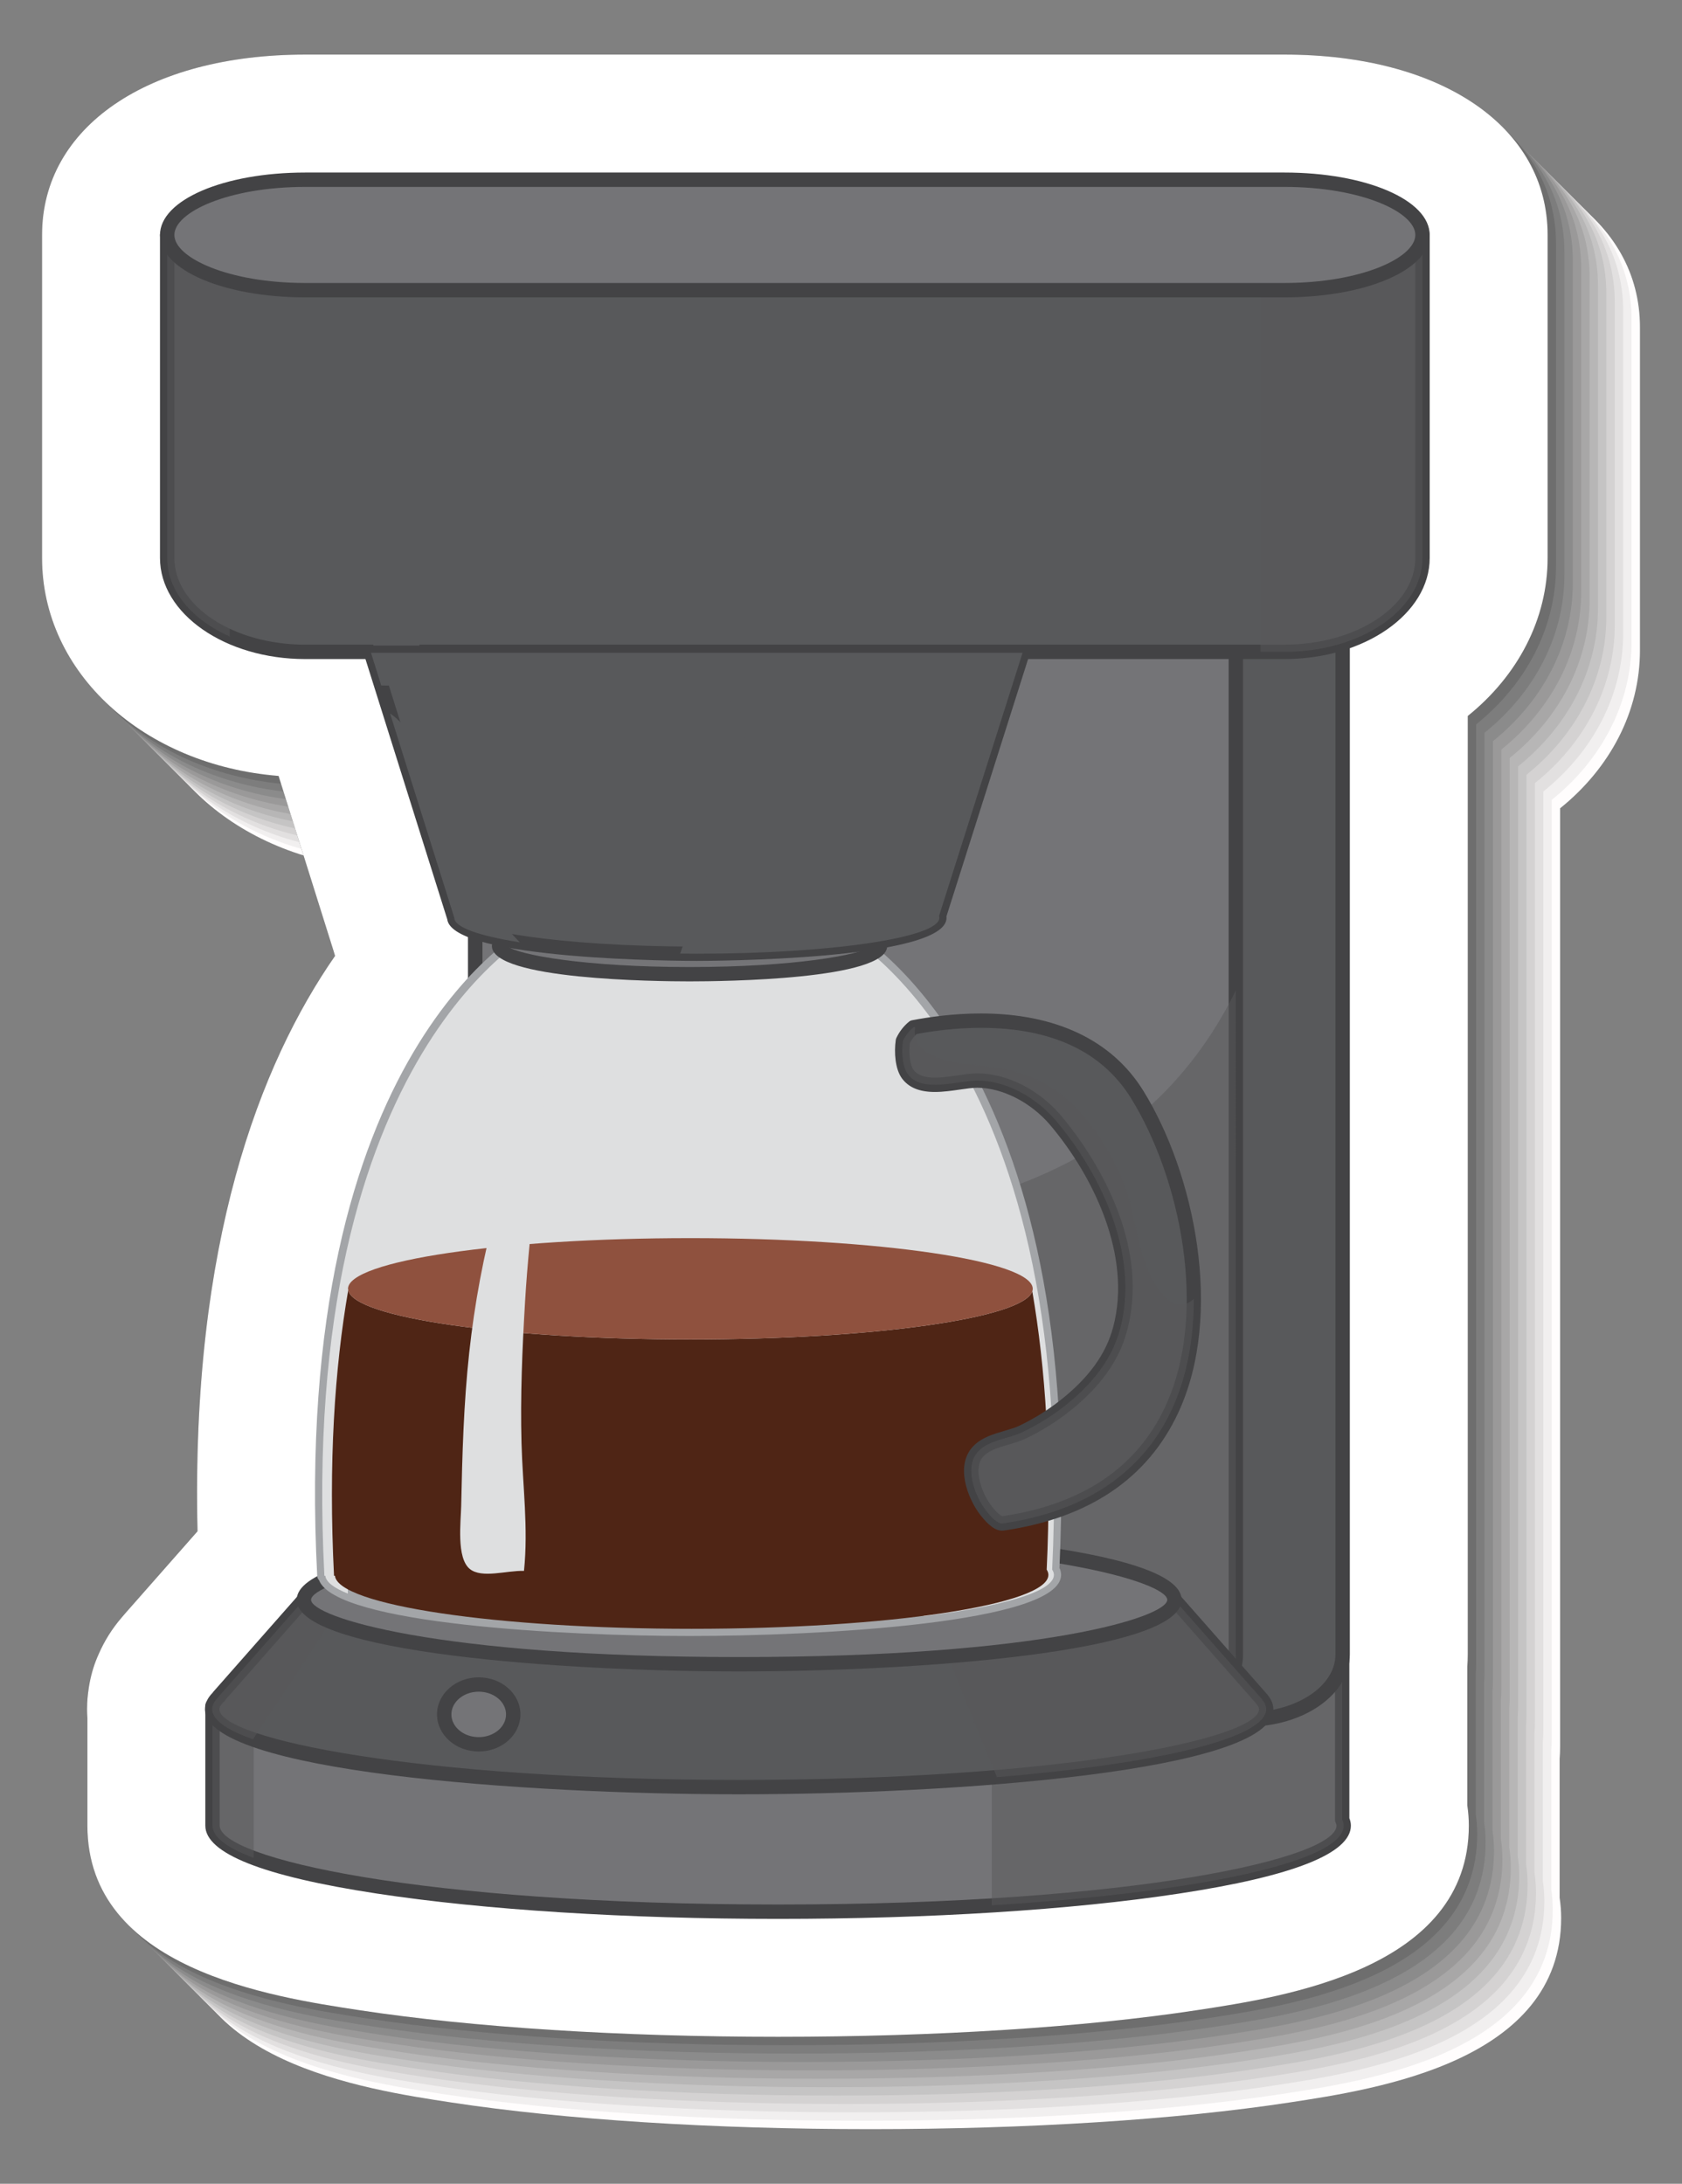 <?xml version="1.0" encoding="utf-8"?>
<!-- Generator: Adobe Illustrator 27.5.0, SVG Export Plug-In . SVG Version: 6.00 Build 0)  -->
<svg version="1.1" id="Layer_1" xmlns="http://www.w3.org/2000/svg" xmlns:xlink="http://www.w3.org/1999/xlink" x="0px" y="0px"
	 viewBox="0 0 169.365 219.879" style="enable-background:new 0 0 169.365 219.879;" xml:space="preserve">
<rect x="0" y="0" width="169.365" height="219.879" fill="#808080" stroke="none"/>
<g>
	<path style="fill:#FFFDFD;" d="M18.214,179.401c0.026-0.186,0.056-0.37,0.09-0.554h0C18.27,179.031,18.239,179.216,18.214,179.401z
		"/>
	<path style="fill:#F1EFEF;" d="M17.369,178.557c0.025-0.186,0.056-0.37,0.089-0.554h0C17.424,178.186,17.394,178.37,17.369,178.557
		z"/>
	<path style="fill:#E2E0E0;" d="M16.524,177.712c0.025-0.186,0.056-0.371,0.089-0.555h0
		C16.579,177.341,16.549,177.526,16.524,177.712z"/>
	<path style="fill:#D4D2D2;" d="M15.679,176.865c0.025-0.186,0.056-0.369,0.089-0.553h0
		C15.734,176.496,15.704,176.68,15.679,176.865z"/>
	<path style="fill:#C5C4C4;" d="M14.833,176.02c0.025-0.186,0.056-0.371,0.089-0.555h0C14.889,175.649,14.858,175.835,14.833,176.02
		z"/>
	<path style="fill:#B7B6B6;" d="M13.988,175.175c0.025-0.186,0.056-0.369,0.089-0.554h0
		C14.043,174.806,14.013,174.989,13.988,175.175z"/>
	<path style="fill:#A8A7A7;" d="M13.143,174.33c0.025-0.186,0.056-0.37,0.089-0.554l0,0C13.198,173.96,13.168,174.145,13.143,174.33
		z"/>
	<path style="fill:#9A9999;" d="M12.298,173.484c0.025-0.186,0.056-0.37,0.09-0.554h0C12.352,173.114,12.323,173.299,12.298,173.484
		z"/>
	<path style="fill:#8B8B8B;" d="M11.452,172.64c0.026-0.186,0.056-0.37,0.09-0.554l0,0C11.508,172.27,11.477,172.454,11.452,172.64z
		"/>
	<path style="fill:#7D7D7D;" d="M10.607,171.794c0.025-0.186,0.056-0.37,0.089-0.554h-0.001
		C10.662,171.424,10.632,171.608,10.607,171.794z"/>
	<path style="fill:#6E6E6E;" d="M9.762,170.949c0.025-0.186,0.056-0.37,0.089-0.554h0C9.817,170.579,9.787,170.764,9.762,170.949z"
		/>
	<g>
		<path style="fill:#FFFDFD;" d="M87.647,214.382c15.82,0,30.793-0.951,42.163-2.681c8.889-1.351,27.387-4.16,27.387-18.584
			c0-0.683-0.052-1.362-0.154-2.037v-13.973c0.031-0.412,0.047-0.813,0.047-1.211V81.389c5.048-4.064,8.041-9.763,8.041-15.909
			V32.954c0-10.861-10.65-18.159-26.501-18.159H40.032c-15.851,0-26.501,7.298-26.501,18.159v32.525
			c0,11.611,10.263,20.859,23.816,21.945l5.559,17.688c0.039,0.142,0.082,0.286,0.128,0.434
			c-7.549,10.872-14.522,28.849-13.848,57.935l-7.27,8.253c-0.122,0.135-0.241,0.274-0.357,0.416
			c-0.975,1.131-1.76,2.382-2.343,3.732c-0.404,0.899-0.701,1.842-0.886,2.817c-0.005,0.023-0.008,0.046-0.013,0.068
			c-0.042,0.221-0.079,0.443-0.108,0.666c-0.072,0.484-0.147,1.15-0.147,1.951c0,0.311,0.011,0.617,0.034,0.925v10.807
			c0,14.425,18.497,17.233,27.384,18.583C56.846,213.429,71.822,214.382,87.647,214.382z"/>
		<path style="fill:#F1EFEF;" d="M86.802,213.537c15.82,0,30.794-0.952,42.163-2.682c8.889-1.351,27.386-4.159,27.386-18.583
			c0-0.684-0.051-1.363-0.153-2.039v-13.971c0.031-0.412,0.046-0.813,0.046-1.212V80.543c5.049-4.063,8.041-9.763,8.041-15.908
			V32.109c0-10.862-10.65-18.159-26.501-18.159H39.187c-15.851,0-26.501,7.297-26.501,18.159v32.525
			c0,11.61,10.263,20.858,23.816,21.945l5.559,17.688c0.039,0.141,0.082,0.285,0.128,0.433
			c-7.549,10.872-14.521,28.849-13.848,57.935l-7.271,8.253c-0.121,0.136-0.238,0.275-0.356,0.416
			c-0.96,1.145-1.75,2.386-2.343,3.733c-0.398,0.901-0.696,1.842-0.886,2.817c-0.004,0.023-0.008,0.045-0.013,0.067
			c-0.041,0.222-0.077,0.443-0.108,0.666c-0.068,0.485-0.148,1.15-0.148,1.952c0,0.309,0.012,0.616,0.035,0.924v10.808
			c0,14.424,18.498,17.233,27.384,18.581C56.001,212.584,70.977,213.537,86.802,213.537z"/>
		<path style="fill:#E2E0E0;" d="M85.957,212.69c15.82,0,30.793-0.951,42.163-2.68c8.889-1.352,27.386-4.161,27.386-18.584
			c0-0.683-0.051-1.363-0.153-2.037v-13.974c0.031-0.411,0.046-0.813,0.046-1.21V79.698c5.049-4.065,8.041-9.764,8.041-15.909
			V31.263c0-10.861-10.65-18.159-26.501-18.159H38.342c-15.851,0-26.501,7.298-26.501,18.159v32.526
			c0,11.61,10.263,20.859,23.816,21.944l5.559,17.688c0.039,0.142,0.081,0.286,0.128,0.435
			c-7.549,10.871-14.521,28.849-13.848,57.934l-7.27,8.253c-0.122,0.136-0.239,0.276-0.357,0.417
			c-0.96,1.144-1.75,2.387-2.343,3.732c-0.397,0.903-0.696,1.843-0.887,2.818c-0.004,0.022-0.008,0.045-0.013,0.069
			c-0.042,0.221-0.077,0.442-0.109,0.666c-0.068,0.484-0.148,1.15-0.148,1.949c0,0.311,0.012,0.618,0.035,0.925v10.808
			c0,14.425,18.497,17.234,27.383,18.583C55.156,211.739,70.131,212.69,85.957,212.69z"/>
		<path style="fill:#D4D2D2;" d="M85.112,211.847c15.82,0,30.793-0.952,42.163-2.682c8.889-1.351,27.386-4.16,27.386-18.584
			c0-0.682-0.051-1.362-0.153-2.037v-13.972c0.031-0.412,0.047-0.814,0.047-1.212V78.853c5.048-4.064,8.04-9.762,8.04-15.909V30.419
			c0-10.862-10.65-18.16-26.501-18.16H37.497c-15.851,0-26.5,7.298-26.5,18.16v32.524c0,11.611,10.263,20.859,23.816,21.946
			l5.559,17.688c0.039,0.141,0.081,0.286,0.128,0.433c-7.549,10.873-14.521,28.849-13.848,57.935l-7.27,8.253
			c-0.122,0.136-0.239,0.275-0.356,0.416c-0.96,1.144-1.75,2.386-2.343,3.733c-0.398,0.901-0.696,1.843-0.887,2.817
			c-0.004,0.023-0.009,0.045-0.013,0.067c-0.041,0.222-0.077,0.443-0.109,0.666c-0.068,0.485-0.148,1.15-0.148,1.952
			c0,0.311,0.012,0.616,0.035,0.924v10.807c0,14.424,18.498,17.233,27.384,18.582C54.311,210.893,69.286,211.847,85.112,211.847z"/>
		<path style="fill:#C5C4C4;" d="M84.267,211.001c15.82,0,30.793-0.952,42.163-2.682c8.889-1.351,27.386-4.16,27.386-18.582
			c0-0.684-0.051-1.364-0.153-2.038v-13.974c0.031-0.412,0.046-0.813,0.046-1.209V78.008c5.048-4.065,8.04-9.764,8.04-15.909V29.573
			c0-10.862-10.65-18.16-26.501-18.16H36.651c-15.851,0-26.501,7.298-26.501,18.16v32.525c0,11.61,10.263,20.859,23.816,21.945
			l5.559,17.688c0.039,0.142,0.082,0.286,0.128,0.435c-7.549,10.871-14.522,28.849-13.848,57.934l-7.27,8.253
			c-0.122,0.135-0.238,0.276-0.356,0.418c-0.96,1.143-1.75,2.385-2.343,3.73c-0.398,0.903-0.696,1.843-0.887,2.818
			c-0.004,0.022-0.009,0.045-0.013,0.069c-0.042,0.221-0.077,0.442-0.108,0.666c-0.069,0.484-0.148,1.15-0.148,1.95
			c0,0.31,0.012,0.617,0.035,0.924v10.809c0,14.424,18.497,17.232,27.383,18.582C53.466,210.049,68.441,211.001,84.267,211.001z"/>
		<path style="fill:#B7B6B6;" d="M83.422,210.155c15.82,0,30.793-0.951,42.163-2.682c8.889-1.35,27.386-4.159,27.386-18.583
			c0-0.683-0.051-1.362-0.153-2.037v-13.972c0.031-0.412,0.046-0.814,0.046-1.212V77.161c5.049-4.063,8.04-9.761,8.04-15.908V28.728
			c0-10.861-10.65-18.159-26.501-18.159H35.806c-15.85,0-26.5,7.298-26.5,18.159v32.525c0,11.61,10.263,20.859,23.816,21.945
			l5.559,17.69c0.039,0.141,0.082,0.285,0.128,0.432c-7.549,10.873-14.522,28.85-13.848,57.936l-7.27,8.252
			c-0.122,0.136-0.238,0.277-0.356,0.417c-0.96,1.144-1.749,2.386-2.343,3.732c-0.398,0.902-0.697,1.843-0.886,2.817
			c-0.005,0.024-0.009,0.047-0.013,0.068c-0.042,0.222-0.077,0.443-0.109,0.666c-0.068,0.485-0.148,1.15-0.148,1.952
			c0,0.31,0.011,0.616,0.035,0.923v10.808c0,14.425,18.497,17.233,27.383,18.583C52.621,209.202,67.596,210.155,83.422,210.155z"/>
		<path style="fill:#A8A7A7;" d="M82.577,209.309c15.82,0,30.793-0.951,42.163-2.681c8.889-1.351,27.386-4.16,27.386-18.583
			c0-0.684-0.051-1.363-0.153-2.038v-13.972c0.031-0.412,0.046-0.814,0.046-1.211V76.316c5.049-4.064,8.041-9.763,8.041-15.909
			V27.882c0-10.861-10.65-18.159-26.501-18.159H34.961c-15.851,0-26.5,7.298-26.5,18.159v32.525
			c0,11.611,10.263,20.859,23.817,21.946l5.559,17.688c0.039,0.141,0.082,0.285,0.128,0.433
			c-7.549,10.872-14.522,28.849-13.848,57.935l-7.27,8.253c-0.122,0.136-0.238,0.276-0.356,0.417
			c-0.96,1.143-1.75,2.386-2.343,3.732c-0.398,0.901-0.697,1.842-0.887,2.816c-0.004,0.023-0.009,0.046-0.013,0.069
			c-0.042,0.222-0.077,0.442-0.108,0.666c-0.069,0.485-0.148,1.15-0.148,1.951c0,0.31,0.011,0.616,0.035,0.924v10.808
			c0,14.424,18.497,17.233,27.383,18.582C51.775,208.357,66.751,209.309,82.577,209.309z"/>
		<path style="fill:#9A9999;" d="M81.731,208.465c15.82,0,30.794-0.952,42.163-2.681c8.889-1.352,27.386-4.16,27.386-18.584
			c0-0.683-0.05-1.363-0.152-2.037V171.19c0.031-0.412,0.046-0.813,0.046-1.211V75.472c5.048-4.064,8.041-9.763,8.041-15.909V27.037
			c0-10.862-10.65-18.159-26.501-18.159H34.116c-15.851,0-26.501,7.297-26.501,18.159v32.525c0,11.61,10.264,20.859,23.817,21.946
			l5.559,17.688c0.039,0.141,0.082,0.286,0.128,0.434c-7.549,10.872-14.522,28.849-13.848,57.934L16,165.817
			c-0.122,0.135-0.238,0.276-0.356,0.416c-0.96,1.145-1.75,2.387-2.344,3.732c-0.397,0.902-0.696,1.843-0.886,2.817
			c-0.005,0.023-0.009,0.046-0.013,0.069c-0.042,0.221-0.078,0.443-0.109,0.666c-0.068,0.484-0.148,1.15-0.148,1.95
			c0,0.311,0.012,0.617,0.035,0.925V187.2c0,14.425,18.497,17.233,27.383,18.582C50.93,207.513,65.905,208.465,81.731,208.465z"/>
		<path style="fill:#8B8B8B;" d="M80.886,207.62c15.82,0,30.794-0.952,42.163-2.682c8.889-1.351,27.386-4.16,27.386-18.583
			c0-0.683-0.051-1.363-0.153-2.038v-13.973c0.031-0.411,0.046-0.813,0.046-1.21V74.626c5.049-4.064,8.041-9.762,8.041-15.908
			V26.192c0-10.862-10.65-18.16-26.5-18.16H33.271c-15.851,0-26.501,7.298-26.501,18.16v32.525c0,11.61,10.263,20.859,23.816,21.945
			l5.559,17.688c0.039,0.142,0.082,0.286,0.128,0.434c-7.549,10.872-14.522,28.85-13.848,57.935l-7.271,8.253
			c-0.121,0.136-0.238,0.276-0.356,0.417c-0.96,1.144-1.75,2.386-2.343,3.732c-0.398,0.902-0.696,1.843-0.886,2.818
			c-0.005,0.023-0.009,0.045-0.014,0.068c-0.041,0.222-0.077,0.442-0.108,0.666c-0.068,0.485-0.148,1.15-0.148,1.951
			c0,0.31,0.012,0.617,0.035,0.924v10.808c0,14.424,18.497,17.233,27.383,18.582C50.084,206.667,65.06,207.62,80.886,207.62z"/>
		<path style="fill:#7D7D7D;" d="M80.04,206.774c15.82,0,30.794-0.951,42.163-2.681c8.889-1.351,27.386-4.16,27.386-18.584
			c0-0.683-0.051-1.362-0.153-2.037V169.5c0.031-0.412,0.046-0.813,0.046-1.211V73.781c5.049-4.064,8.041-9.763,8.041-15.909V25.347
			c0-10.861-10.65-18.159-26.501-18.159H32.425c-15.851,0-26.501,7.298-26.501,18.159v32.525c0,11.611,10.263,20.859,23.816,21.945
			L35.3,97.506c0.039,0.142,0.082,0.286,0.128,0.434c-7.549,10.872-14.522,28.849-13.848,57.935l-7.27,8.253
			c-0.121,0.135-0.238,0.276-0.356,0.416c-0.96,1.144-1.75,2.386-2.343,3.732c-0.397,0.903-0.696,1.843-0.886,2.817
			c-0.004,0.023-0.009,0.046-0.013,0.068c-0.041,0.221-0.077,0.443-0.108,0.666c-0.068,0.486-0.148,1.15-0.148,1.951
			c0,0.311,0.012,0.617,0.035,0.925v10.807c0,14.425,18.497,17.233,27.384,18.583C49.239,205.821,64.215,206.774,80.04,206.774z"/>
		<path style="fill:#6E6E6E;" d="M79.195,205.93c15.82,0,30.794-0.952,42.163-2.682c8.889-1.351,27.386-4.159,27.386-18.583
			c0-0.684-0.051-1.363-0.153-2.037v-13.973c0.031-0.412,0.046-0.813,0.046-1.211V72.936c5.049-4.063,8.041-9.763,8.041-15.908
			V24.502c0-10.862-10.65-18.159-26.501-18.159H31.58c-15.851,0-26.501,7.297-26.501,18.159v32.525
			c0,11.61,10.263,20.858,23.816,21.945l5.559,17.688c0.039,0.141,0.081,0.285,0.128,0.433
			c-7.549,10.872-14.522,28.849-13.848,57.935l-7.27,8.253c-0.122,0.136-0.239,0.276-0.356,0.417
			c-0.96,1.144-1.75,2.386-2.343,3.732c-0.398,0.901-0.696,1.842-0.887,2.817c-0.005,0.022-0.009,0.045-0.013,0.068
			c-0.041,0.222-0.077,0.442-0.108,0.666c-0.068,0.485-0.148,1.15-0.148,1.951c0,0.31,0.012,0.617,0.035,0.924v10.808
			c0,14.424,18.498,17.233,27.384,18.582C48.394,204.977,63.37,205.93,79.195,205.93z"/>
		<path style="fill:#606060;" d="M78.351,205.084c15.82,0,30.793-0.952,42.163-2.681c8.889-1.352,27.386-4.16,27.386-18.584
			c0-0.683-0.051-1.362-0.153-2.037v-13.973c0.031-0.412,0.046-0.813,0.046-1.211V72.091c5.049-4.064,8.041-9.763,8.041-15.909
			V23.656c0-10.861-10.65-18.159-26.501-18.159H30.735c-15.851,0-26.5,7.298-26.5,18.159v32.525
			c0,11.61,10.263,20.859,23.816,21.946l5.559,17.688c0.039,0.142,0.081,0.286,0.128,0.434
			c-7.549,10.872-14.522,28.849-13.848,57.934l-7.27,8.254c-0.122,0.135-0.241,0.274-0.356,0.416
			c-0.975,1.131-1.76,2.382-2.343,3.732c-0.404,0.899-0.701,1.842-0.886,2.817c-0.004,0.023-0.009,0.046-0.013,0.069
			c-0.043,0.221-0.079,0.442-0.108,0.666c-0.072,0.484-0.148,1.15-0.148,1.951c0,0.31,0.012,0.616,0.035,0.924v10.807
			c0,14.425,18.498,17.234,27.384,18.583C47.549,204.132,62.524,205.084,78.351,205.084z"/>
	</g>
	<path style="fill:#606060;" d="M8.917,170.104c0.025-0.186,0.056-0.371,0.089-0.555h0C8.972,169.733,8.942,169.919,8.917,170.104z"
		/>
	<path style="fill:#FFFFFF;" d="M78.351,205.084c15.82,0,30.793-0.952,42.163-2.681c8.889-1.352,27.386-4.16,27.386-18.584
		c0-0.683-0.051-1.362-0.153-2.037v-13.973c0.031-0.412,0.046-0.813,0.046-1.211V72.091c5.049-4.064,8.041-9.763,8.041-15.909
		V23.656c0-10.861-10.65-18.159-26.501-18.159H30.735c-15.851,0-26.5,7.298-26.5,18.159v32.525c0,11.61,10.263,20.859,23.816,21.946
		l5.559,17.688c0.039,0.142,0.081,0.286,0.128,0.434c-7.549,10.872-14.522,28.849-13.848,57.934l-7.27,8.254
		c-0.122,0.135-0.241,0.274-0.356,0.416c-0.975,1.131-1.76,2.382-2.343,3.732c-0.404,0.899-0.701,1.842-0.886,2.817
		c-0.004,0.023-0.009,0.046-0.013,0.069c-0.043,0.221-0.079,0.442-0.108,0.666c-0.072,0.484-0.148,1.15-0.148,1.951
		c0,0.31,0.012,0.616,0.035,0.924v10.807c0,14.425,18.498,17.234,27.384,18.583C47.549,204.132,62.524,205.084,78.351,205.084z"/>
	<path style="fill:#FFFFFF;" d="M8.917,170.104c0.025-0.186,0.056-0.371,0.089-0.555h0C8.972,169.733,8.942,169.919,8.917,170.104z"
		/>
	<g>
		<g>
			<g>
				<g>
					<path style="fill:#747477;" d="M135.148,183.22v-16.888l-113.753,5.423v12.064c0,4.789,25.497,8.665,56.956,8.665
						c31.454,0,56.951-3.876,56.951-8.665C135.301,183.618,135.238,183.421,135.148,183.22z"/>
					<path style="fill:#434345;" d="M78.351,193.209c-15.252,0-29.595-0.904-40.382-2.546c-11.479-1.744-17.295-4.048-17.295-6.844
						v-12.064c0-0.387,0.303-0.705,0.689-0.725l113.751-5.42c0.19-0.024,0.392,0.061,0.533,0.197
						c0.144,0.139,0.224,0.328,0.224,0.524v16.741c0.078,0.199,0.153,0.457,0.153,0.746c0,2.796-5.819,5.1-17.295,6.844
						C107.939,192.305,93.599,193.209,78.351,193.209z M22.121,172.444v11.375c0,3.246,20.023,7.943,56.229,7.943
						c36.203,0,56.227-4.697,56.227-7.943c0-0.07-0.029-0.172-0.09-0.304c-0.043-0.093-0.063-0.196-0.063-0.296v-16.128
						L22.121,172.444z"/>
				</g>
				<path style="opacity:0.5;fill:#58595B;" d="M25.544,171.555l-4.15,0.2v12.064c0,1.148,1.484,2.247,4.15,3.249V171.555z"/>
				<path style="opacity:0.5;fill:#58595B;" d="M135.148,183.22v-16.888l-35.284,1.68v23.831
					c20.785-1.291,35.437-4.393,35.437-8.023C135.301,183.618,135.238,183.421,135.148,183.22z"/>
				<g>
					<path style="fill:#58595B;" d="M47.859,53.681v112.918c0,3.606,4.3,6.531,9.602,6.531h68.129c5.303,0,9.603-2.925,9.603-6.531
						V48.493L47.859,53.681z"/>
					<path style="fill:#434345;" d="M125.591,173.854H57.462c-5.694,0-10.329-3.254-10.329-7.256V53.681
						c0-0.383,0.3-0.7,0.684-0.722l87.335-5.189c0.208-0.019,0.395,0.06,0.536,0.196c0.15,0.138,0.23,0.326,0.23,0.527v118.105
						C135.917,170.6,131.287,173.854,125.591,173.854z M48.58,54.362v112.236c0,3.203,3.986,5.809,8.882,5.809h68.129
						c4.897,0,8.877-2.605,8.877-5.809V49.26L48.58,54.362z"/>
				</g>
				<g>
					<path style="fill:#747477;" d="M47.859,53.681v112.918c0,3.606,3.772,6.531,8.421,6.531h59.743
						c4.649,0,8.421-2.925,8.421-6.531V48.493L47.859,53.681z"/>
					<path style="fill:#434345;" d="M116.023,173.854H56.28c-5.043,0-9.147-3.254-9.147-7.256V53.681
						c0-0.382,0.297-0.697,0.677-0.722l76.583-5.189c0.215-0.019,0.397,0.057,0.544,0.192c0.147,0.138,0.228,0.328,0.228,0.531
						v118.105C125.165,170.6,121.064,173.854,116.023,173.854z M48.58,54.354v112.244c0,3.203,3.456,5.809,7.701,5.809h59.743
						c4.242,0,7.695-2.605,7.695-5.809V49.267L48.58,54.354z"/>
				</g>
				<path style="opacity:0.5;fill:#58595B;" d="M111.781,114.524c-9.058,6.124-20.211,8.486-31.044,7.921
					c-10.565-0.55-21.384-3.226-29.053-10.983c-1.43-1.441-2.698-2.986-3.825-4.608v59.745c0,3.606,3.772,6.531,8.421,6.531h59.743
					c4.649,0,8.421-2.925,8.421-6.531V99.714C121.568,105.591,117.37,110.75,111.781,114.524z"/>
				<g>
					<g>
						<path style="fill:#58595B;" d="M106.063,50.717c0,3.069-16.819,5.558-37.565,5.558c-20.748,0-37.564-2.489-37.564-5.558
							c0-3.073,16.816-5.562,37.564-5.562C89.244,45.155,106.063,47.644,106.063,50.717z"/>
						<path style="fill:#434345;" d="M68.498,56.997c-15.393,0-38.29-1.672-38.29-6.28c0-4.61,22.897-6.284,38.29-6.284
							c15.389,0,38.289,1.674,38.289,6.284C106.787,55.325,83.887,56.997,68.498,56.997z M68.498,45.878
							c-24.188,0-36.843,3.149-36.843,4.839c0,1.688,12.655,4.834,36.843,4.834c24.188,0,36.842-3.146,36.842-4.834
							C105.34,49.027,92.685,45.878,68.498,45.878z"/>
					</g>
				</g>
				<g>
					<path style="fill:#58595B;" d="M16.835,23.656v32.525c0,5.222,6.223,9.453,13.9,9.453h98.598c7.68,0,13.899-4.231,13.899-9.453
						V23.656H16.835z"/>
					<path style="fill:#434345;" d="M129.333,66.36H30.735c-8.064,0-14.625-4.567-14.625-10.179V23.656
						c0-0.402,0.325-0.725,0.726-0.725h126.397c0.401,0,0.727,0.322,0.727,0.725v32.525C143.958,61.793,137.399,66.36,129.333,66.36
						z M17.558,24.381v31.801c0,4.813,5.911,8.729,13.177,8.729h98.598c7.268,0,13.179-3.915,13.179-8.729V24.381H17.558z"/>
				</g>
				<path style="opacity:0.5;fill:#58595B;" d="M23.135,23.656h-6.3v32.525c0,3.312,2.507,6.224,6.3,7.908V23.656z"/>
				<rect x="37.594" y="23.656" style="fill:#58595B;" width="4.628" height="41.979"/>
				<path style="opacity:0.5;fill:#58595B;" d="M126.929,23.656v41.978h2.404c7.68,0,13.899-4.231,13.899-9.453V23.656H126.929z"/>
				<g>
					<path style="fill:#747477;" d="M143.232,23.656c0,3.071-6.219,5.56-13.899,5.56H30.735c-7.677,0-13.9-2.488-13.9-5.56l0,0
						c0-3.071,6.223-5.563,13.9-5.563h98.598C137.013,18.094,143.232,20.585,143.232,23.656L143.232,23.656z"/>
					<path style="fill:#434345;" d="M129.333,29.94H30.735c-8.199,0-14.625-2.76-14.625-6.284s6.426-6.284,14.625-6.284h98.598
						c8.199,0,14.626,2.76,14.626,6.284S137.531,29.94,129.333,29.94z M30.735,18.819c-7.764,0-13.177,2.549-13.177,4.837
						c0,2.285,5.413,4.837,13.177,4.837h98.598c7.767,0,13.179-2.552,13.179-4.837c0-2.288-5.412-4.837-13.179-4.837H30.735z"/>
				</g>
				<g>
					<path style="fill:#58595B;" d="M127.076,171.122l0.012-0.008l-8.834-10.031H30.6l-8.574,9.734h0.037
						c-0.453,0.413-0.7,0.838-0.7,1.271c0,4.336,23.756,7.854,53.065,7.854c29.31,0,53.065-3.518,53.065-7.854
						C127.494,171.759,127.341,171.436,127.076,171.122z"/>
					<path style="fill:#434345;" d="M74.428,180.665c-21.62,0-53.789-2.283-53.789-8.576c0-0.571,0.256-1.12,0.761-1.639
						c0.023-0.04,0.049-0.075,0.083-0.112l8.574-9.731c0.135-0.159,0.334-0.249,0.542-0.249h87.654c0.211,0,0.406,0.09,0.545,0.249
						l8.83,10.031c0.04,0.039,0.072,0.089,0.098,0.137c0.326,0.426,0.49,0.867,0.49,1.314
						C128.217,178.382,96.052,180.665,74.428,180.665z M22.711,171.135c-0.038,0.079-0.089,0.153-0.158,0.216
						c-0.213,0.193-0.464,0.48-0.464,0.738c0,2.979,19.911,7.13,52.339,7.13c32.428,0,52.342-4.151,52.342-7.13
						c0-0.174-0.135-0.369-0.248-0.503c-0.026-0.031-0.049-0.061-0.069-0.097l-8.522-9.682H30.925L22.711,171.135z"/>
				</g>
				<path style="opacity:0.5;fill:#58595B;" d="M25.473,175.12c3.138-4.637,6.257-9.281,9.202-14.037H30.6l-8.574,9.734h0.037
					c-0.453,0.413-0.7,0.838-0.7,1.271C21.363,173.165,22.827,174.191,25.473,175.12z"/>
				<path style="opacity:0.5;fill:#58595B;" d="M127.076,171.122l0.012-0.008l-8.834-10.031H93.222
					c2.293,5.991,4.671,11.947,7.167,17.854c16.174-1.345,27.104-3.907,27.104-6.848
					C127.494,171.759,127.341,171.436,127.076,171.122z"/>
				<g>
					<path style="fill:#747477;" d="M118.254,161.083c0,3.582-19.62,6.486-43.826,6.486c-24.208,0-43.829-2.904-43.829-6.486
						c0-3.584,19.62-6.486,43.829-6.486C98.634,154.597,118.254,157.499,118.254,161.083z"/>
					<path style="fill:#434345;" d="M74.428,168.295c-17.908,0-44.552-1.919-44.552-7.212c0-5.288,26.644-7.212,44.552-7.212
						c17.909,0,44.552,1.924,44.552,7.212C118.98,166.376,92.337,168.295,74.428,168.295z M74.428,155.321
						c-30.701,0-43.105,4.066-43.105,5.762c0,1.695,12.404,5.764,43.105,5.764c30.702,0,43.105-4.068,43.105-5.764
						C117.534,159.387,105.13,155.321,74.428,155.321z"/>
				</g>
				<g>
					<path style="fill:#747477;" d="M51.678,172.62c0,1.666-1.553,3.014-3.476,3.014c-1.919,0-3.473-1.348-3.473-3.014
						c0-1.66,1.553-3.009,3.473-3.009C50.125,169.611,51.678,170.96,51.678,172.62z"/>
					<path style="fill:#434345;" d="M48.202,176.356c-2.314,0-4.199-1.675-4.199-3.736c0-2.059,1.885-3.733,4.199-3.733
						c2.317,0,4.202,1.675,4.202,3.733C52.404,174.682,50.52,176.356,48.202,176.356z M48.202,170.333
						c-1.516,0-2.749,1.026-2.749,2.287c0,1.263,1.233,2.289,2.749,2.289c1.519,0,2.753-1.026,2.753-2.289
						C50.955,171.359,49.721,170.333,48.202,170.333z"/>
				</g>
			</g>
			<g>
				<g>
					<g>
						<g>
							<path style="fill:#DEDFE0;" d="M84.198,93.489l-10.494,0.014l-19.318-0.014c0,0-24.487,11.852-21.724,65.172h0.095
								c0.317,2.959,16.611,5.34,36.673,5.34c20.266,0,36.69-2.429,36.69-5.429c0-0.18-0.063-0.356-0.176-0.528
								C108.487,105.257,84.198,93.489,84.198,93.489z"/>
							<path style="fill:#A3A5A8;" d="M69.431,164.727c-12.375,0-35.61-1.185-37.305-5.618c-0.104-0.115-0.178-0.255-0.184-0.41
								c-2.761-53.188,21.113-65.368,22.13-65.86c0.101-0.048,0.208-0.072,0.314-0.072l0,0l19.318,0.012l10.491-0.012
								c0.003,0,0.003,0,0.003,0c0.109,0,0.216,0.024,0.314,0.072c1.009,0.489,24.629,12.552,22.165,65.033
								c0.112,0.228,0.167,0.464,0.167,0.701C106.844,163.44,82.371,164.727,69.431,164.727z M33.372,158.304
								c0.055,0.084,0.095,0.178,0.106,0.279c0.179,1.684,12.35,4.696,35.953,4.696c23.615,0,35.967-3.063,35.967-4.707
								c-0.087-0.127-0.185-0.409-0.176-0.564c1.299-26.997-4.583-42.934-9.747-51.549c-5.107-8.514-10.528-11.739-11.457-12.247
								l-10.311,0.011l-19.14-0.011C52.624,95.289,30.882,108.501,33.372,158.304z"/>
						</g>
						<path style="fill:#DEDFE0;" d="M101.233,157.833c0,2.671-14.637,4.837-32.69,4.837c-18.053,0-32.688-2.166-32.688-4.837
							c0-2.671,14.634-4.838,32.688-4.838C86.596,152.995,101.233,155.162,101.233,157.833z"/>
						<path style="fill:#DEDFE0;" d="M57.281,93.493l-2.894-0.004c0,0-24.487,11.852-21.724,65.172h0.095
							c0.066,0.63,0.867,1.236,2.271,1.797C34.481,136.003,38.487,109.34,57.281,93.493z"/>
						<path style="fill:#DEDFE0;" d="M105.945,158.044c2.542-52.787-21.747-64.555-21.747-64.555l-8.073,0.008
							c7.448,9.423,10.473,21.976,12.479,33.652c2.018,11.762,3.781,23.653,4.389,35.585c8.023-0.995,13.128-2.488,13.128-4.162
							C106.121,158.393,106.058,158.216,105.945,158.044z"/>
					</g>
					<g>
						<path style="fill:#747477;" d="M88.61,95.255c0,1.567-8.588,2.838-19.179,2.838c-10.591,0-19.177-1.271-19.177-2.838
							c0-1.568,8.585-2.84,19.177-2.84C80.022,92.415,88.61,93.687,88.61,95.255z"/>
						<path style="fill:#434345;" d="M69.431,98.815c-3.32,0-19.9-0.169-19.9-3.561c0-3.393,16.58-3.564,19.9-3.564
							c3.325,0,19.903,0.172,19.903,3.564C89.334,98.646,72.756,98.815,69.431,98.815z M51.064,95.255
							c1.095,0.904,7.894,2.115,18.367,2.115c10.473,0,17.271-1.211,18.37-2.115c-1.099-0.906-7.897-2.115-18.37-2.115
							C58.963,93.14,52.162,94.349,51.064,95.255z"/>
					</g>
				</g>
				<path style="fill:#4F2515;" d="M103.945,130.02c-0.882,2.7-15.96,4.849-34.428,4.849c-18.768,0-34.022-2.219-34.451-4.98
					c-1.369,7.896-2.008,17.38-1.433,28.773h0.093c0.311,2.959,16.265,5.34,35.912,5.34c19.842,0,35.926-2.429,35.926-5.429
					c0-0.18-0.061-0.356-0.17-0.528C105.914,146.983,105.271,137.747,103.945,130.02z"/>
				<path style="fill:#8F513E;" d="M69.518,124.665c-19.042,0-34.477,2.284-34.477,5.103c0,0.04,0.017,0.079,0.026,0.119
					c0.429,2.762,15.684,4.98,34.451,4.98c18.467,0,33.546-2.148,34.428-4.849c0.029-0.084,0.043-0.166,0.043-0.251
					C103.988,126.949,88.558,124.665,69.518,124.665z"/>
				<path style="fill:#DEDFE0;" d="M46.438,151.643c-0.031,1.539-0.504,5.23,0.871,6.337c1.213,0.977,3.703,0.14,5.453,0.189
					c0.447-4.299-0.133-8.561-0.25-12.867c-0.127-4.722,0.077-9.469,0.354-14.179c0.461-7.879,1.675-15.702,2.286-23.565
					c-4.253,8.982-6.833,18.779-7.905,28.64C46.687,141.327,46.545,146.486,46.438,151.643z"/>
				<g>
					<g>
						<path style="fill:#58595B;" d="M114.511,110.208c-5.482-8.85-17.182-7.798-22.528-6.771c-0.467,0.382-0.816,0.856-1.066,1.381
							c-0.182,1.271,0.003,2.662,0.479,3.32c1.429,1.969,5.032,0.664,6.995,0.66c2.994-0.004,6.026,1.783,7.919,4.022
							c4.657,5.517,8.447,13.651,6.473,21.013c-0.862,3.223-3.04,5.743-5.614,7.762c-1.294,1.016-2.717,1.889-4.202,2.605
							c-1.38,0.665-3.329,0.767-4.436,1.907c-1.516,1.561-0.374,4.516,0.747,5.979c0.282,0.369,1.107,1.393,1.703,1.305
							C126.37,149.684,121.736,121.885,114.511,110.208z"/>
						<path style="fill:#434345;" d="M100.908,154.121c-0.663,0-1.36-0.508-2.205-1.591c-1.269-1.654-2.571-4.991-0.692-6.927
							c0.842-0.867,2.04-1.216,3.098-1.523c0.564-0.164,1.098-0.32,1.545-0.532c1.476-0.714,2.844-1.563,4.066-2.523
							c2.885-2.263,4.64-4.676,5.36-7.377c1.931-7.199-2-15.238-6.326-20.36c-1.934-2.287-4.822-3.765-7.355-3.765
							c-0.478,0-1.089,0.09-1.738,0.183c-0.787,0.114-1.68,0.243-2.524,0.243c-1.563,0-2.649-0.451-3.329-1.384
							c-0.669-0.925-0.793-2.6-0.611-3.849c0.012-0.074,0.032-0.146,0.064-0.212c0.316-0.656,0.743-1.201,1.265-1.627
							c0.095-0.079,0.202-0.128,0.32-0.149c1.616-0.313,4.13-0.684,6.908-0.684c7.557,0,13.217,2.691,16.37,7.783
							c5.15,8.32,8.133,22.511,3.516,32.421c-3.081,6.621-8.989,10.609-17.558,11.86
							C101.049,154.112,100.939,154.121,100.908,154.121z M98.386,108.073c3.005,0,6.245,1.64,8.473,4.279
							c2.213,2.623,9.233,11.933,6.622,21.67c-0.807,3.014-2.726,5.678-5.868,8.142c-1.302,1.022-2.758,1.929-4.332,2.686
							c-0.556,0.268-1.173,0.443-1.767,0.618c-0.974,0.284-1.891,0.552-2.467,1.144c-1.112,1.147-0.251,3.66,0.798,5.031
							c0.655,0.837,0.992,1,1.064,1.024c8.038-1.181,13.563-4.891,16.419-11.03c4.401-9.452,1.513-23.05-3.436-31.049
							c-2.916-4.709-8.009-7.096-15.139-7.096c-2.559,0-4.888,0.329-6.447,0.62c-0.273,0.249-0.504,0.56-0.691,0.919
							c-0.144,1.168,0.066,2.268,0.366,2.681c0.389,0.539,1.075,0.788,2.156,0.788c0.74,0,1.542-0.115,2.317-0.228
							C97.155,108.171,97.818,108.075,98.386,108.073z"/>
					</g>
					<path style="opacity:0.5;fill:#58595B;" d="M117.297,130.554c-2.527-2.623-2.71-6.907-3.723-10.225
						c-0.859-2.809-2.617-5.912-4.56-8.113c-2.951-3.331-6.138-4.598-10.527-4.954c-2.836-0.232-6.847-0.955-6.329-3.854
						c-0.054,0.009-0.121,0.02-0.175,0.029c-0.467,0.382-0.816,0.856-1.066,1.381c-0.182,1.271,0.003,2.662,0.479,3.32
						c1.429,1.969,5.032,0.664,6.995,0.66c2.994-0.004,6.026,1.783,7.919,4.022c4.657,5.517,8.447,13.651,6.473,21.013
						c-0.862,3.223-3.04,5.743-5.614,7.762c-1.294,1.016-2.717,1.889-4.202,2.605c-1.38,0.665-3.329,0.767-4.436,1.907
						c-1.516,1.561-0.374,4.516,0.747,5.979c0.282,0.369,1.107,1.393,1.703,1.305c14.577-2.128,19.249-12.198,19.223-22.602
						C119.393,131.514,118.387,131.686,117.297,130.554z"/>
				</g>
			</g>
			<g>
				<g>
					<path style="fill:#58595B;" d="M102.965,65.729H37.357l8.39,26.687c0,1.995,10.932,3.616,24.419,3.616
						c13.484,0,24.419-1.621,24.419-3.616c0-0.063-0.012-0.124-0.032-0.184L102.965,65.729z"/>
					<path style="fill:#434345;" d="M70.166,96.753c-1.015,0-24.624-0.048-25.134-4.199l-8.364-26.609
						c-0.068-0.22-0.031-0.459,0.107-0.646c0.135-0.185,0.352-0.295,0.582-0.295h65.608c0.23,0,0.447,0.11,0.582,0.297
						c0.138,0.185,0.176,0.425,0.106,0.646L95.3,92.271c0.005,0.048,0.008,0.095,0.008,0.144
						C95.308,96.705,71.191,96.753,70.166,96.753z M38.347,66.45l8.092,25.748c0.021,0.068,0.032,0.143,0.032,0.217
						c0.56,1.152,9.326,2.892,23.696,2.892c14.369,0,23.136-1.739,23.701-2.946c-0.042-0.143-0.049-0.205-0.002-0.349l8.113-25.562
						H38.347z"/>
				</g>
				<path style="fill:#58595B;" d="M45.3,84.64c-1.438-3.449-2.403-10.395-6.021-12.798l6.467,20.573
					c0,0.956,2.51,1.821,6.594,2.466C49.462,91.907,46.972,88.639,45.3,84.64z"/>
				<path style="fill:#58595B;" d="M102.965,65.729H37.357l1.032,3.292c6.421,0.156,12.903-0.873,19.329-0.581
					c3.488,0.163,6.972,0.434,10.427,0.911c1.775,0.242,4.626,0.316,5.963,1.813c0.983,1.099,1.078,2.434,0.865,3.856
					c-0.493,3.252-1.487,6.438-2.514,9.553c-1.265,3.838-2.663,7.629-3.971,11.444c0.554,0.009,1.113,0.014,1.678,0.014
					c13.484,0,24.419-1.621,24.419-3.616c0-0.063-0.012-0.124-0.032-0.184L102.965,65.729z"/>
			</g>
		</g>
	</g>
</g>
</svg>
